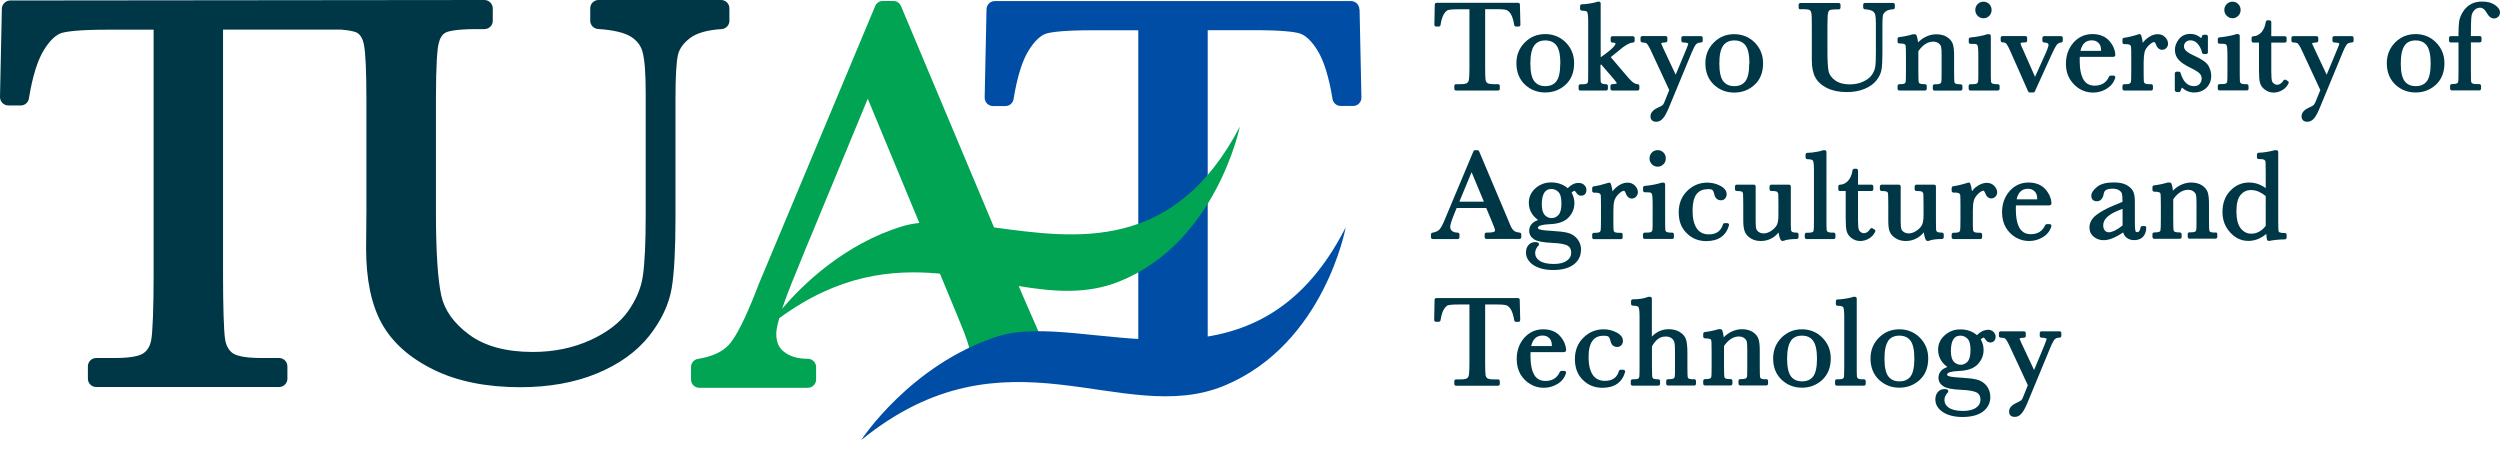 <?xml version="1.0" encoding="UTF-8"?><svg xmlns="http://www.w3.org/2000/svg" version="1.1" width="256px" height="46px" viewBox="0 0 256 46" preserveAspectRatio="none"><defs><style>.st0{fill:#003746;}.st1{fill:#00a452;}.st2{fill:#004da5;}</style></defs><g class="st0"><path d="M147.04,2.72h.29c.09,0,.16-.06.18-.15.08-.52.2-.91.36-1.15.15-.23.29-.36.43-.4.12-.03.41-.07,1.07-.07h1.1v5.9c0,.91-.04,1.23-.06,1.34-.03.15-.09.25-.2.32-.06.04-.23.11-.66.11h-.45c-.1,0-.18.08-.18.18v.29c0,.1.08.18.18.18h4.3c.1,0,.18-.08.18-.18v-.29c0-.1-.08-.18-.18-.18h-.42c-.45,0-.62-.07-.68-.12-.1-.07-.16-.19-.18-.35-.03-.19-.04-.59-.04-1.3V.94h1.21c.56,0,.82.04.95.08.15.04.3.17.45.39.15.23.28.62.37,1.16.02.09.09.15.18.15h.27s.09-.02.13-.05c.03-.03.05-.08.05-.13l-.05-2.07c0-.1-.08-.18-.18-.18h-8.36c-.1,0-.18.08-.18.18l-.04,2.07s.02.09.05.13c.03.03.08.05.13.05h0Z"/><path d="M156.15,8.66c.57.54,1.28.81,2.08.81s1.52-.27,2.09-.8c.58-.53.87-1.27.87-2.2,0-.84-.29-1.55-.85-2.12-.57-.57-1.28-.86-2.11-.86s-1.53.29-2.09.86c-.57.57-.86,1.28-.86,2.12,0,.9.29,1.64.87,2.19ZM159.77,6.5c0,.88-.14,1.5-.4,1.83-.26.33-.63.49-1.13.49s-.85-.16-1.12-.49c-.27-.34-.41-.95-.41-1.83s.14-1.49.4-1.85c.26-.34.63-.51,1.13-.51s.88.17,1.14.51c.27.36.4.98.4,1.85Z"/><path d="M161.83,9.27h2.64c.1,0,.18-.08.18-.18v-.29c0-.1-.08-.18-.18-.18-.27,0-.39-.05-.45-.08-.06-.05-.1-.11-.11-.2-.01-.13-.02-.47-.02-1.03v-.66l.07-.05,1.23,1.42c.34.4.38.5.38.5,0,0-.06.09-.48.1-.1,0-.18.08-.18.18v.29c0,.1.08.18.18.18h2.6c.1,0,.18-.08.18-.18v-.29c0-.1-.07-.17-.17-.18-.14,0-.28-.05-.41-.14-.1-.06-.29-.22-.62-.6l-1.73-2.03c.4-.31.66-.52.83-.67.62-.54,1.1-.81,1.44-.82.1,0,.18-.08.18-.18v-.29c0-.1-.08-.18-.18-.18h-2.1c-.1,0-.18.08-.18.18v.29c0,.1.08.18.18.18.12,0,.32.02.32.11,0,.07-.09.38-1.26,1.21l-.26.18V.35c0-.1-.08-.18-.18-.18h-.13s-.05,0-.08.02c-.11.05-.33.11-.67.16-.33.06-.62.09-.87.09-.1,0-.18.08-.18.18v.29c0,.1.08.18.18.18.41,0,.52.09.54.13.04.06.11.26.11.87v5.22c0,.57,0,.92-.02,1.04,0,.08-.04.14-.11.2,0,0-.08.08-.47.08h-.2c-.1,0-.18.08-.18.18v.29c0,.1.08.18.18.18h0Z"/><path d="M168.15,4.35c.29,0,.42.06.47.1.04.04.17.18.39.64l1.92,4.13-.47,1.17c-.09.24-.17.33-.21.37-.07.06-.22.15-.47.26-.51.23-.77.53-.77.89s.22.56.59.56c.26,0,.49-.12.69-.35.18-.2.38-.57.62-1.14l2.32-5.6c.19-.45.34-.74.46-.86.09-.1.27-.16.5-.17.1,0,.17-.08.17-.18v-.29c0-.1-.08-.18-.18-.18h-1.83c-.1,0-.18.08-.18.18v.29c0,.1.08.18.18.18.36,0,.53.08.53.13,0,.04-.05.18-.24.65l-1.05,2.52-1.26-2.68c-.2-.43-.22-.54-.23-.54,0,0,.08-.08.46-.09.1,0,.18-.08.18-.18v-.29c0-.1-.08-.18-.18-.18h-2.39c-.1,0-.18.08-.18.18v.29c0,.1.08.18.18.18h0Z"/><path d="M177.58,9.48c.81,0,1.52-.27,2.09-.8.58-.53.87-1.27.87-2.2,0-.84-.29-1.55-.85-2.12-.57-.57-1.28-.86-2.11-.86s-1.53.29-2.09.86c-.57.57-.86,1.28-.86,2.12,0,.9.29,1.64.87,2.19.57.54,1.28.81,2.08.81ZM179.12,6.5c0,.88-.14,1.5-.4,1.83-.26.33-.63.49-1.13.49s-.85-.16-1.12-.49c-.27-.34-.41-.95-.41-1.83s.14-1.49.41-1.85c.26-.34.63-.51,1.13-.51s.88.17,1.14.51c.27.36.4.98.4,1.85Z"/><path d="M184.36.94h.19c.55,0,.71.06.76.09.09.05.14.15.17.3.04.18.05.61.05,1.29v3.56c0,.72.12,1.31.36,1.75.24.44.64.81,1.21,1.09.55.27,1.23.41,2.03.41.67,0,1.26-.11,1.78-.32.52-.21.94-.51,1.23-.87.29-.36.47-.74.53-1.13.06-.37.09-.93.09-1.66v-2.86c0-.53.02-.86.05-1.02.04-.14.13-.27.29-.4.15-.12.41-.2.76-.22.09,0,.17-.08.17-.18v-.29c0-.1-.08-.18-.18-.18h-2.88c-.1,0-.18.08-.18.18v.29c0,.09.07.17.17.18.36.02.63.09.78.18.14.09.24.21.28.36.03.13.07.4.07.97v2.94c0,.66-.02,1.15-.07,1.45-.04.28-.16.56-.35.83-.19.27-.49.5-.89.68-.4.19-.86.28-1.36.28-.63,0-1.13-.14-1.5-.41-.37-.27-.59-.57-.67-.92-.08-.39-.12-1.07-.12-1.97v-2.71c0-.87.03-1.2.07-1.32.03-.14.08-.23.17-.27.05-.03.21-.08.75-.08h.17c.1,0,.18-.08.18-.18v-.29c0-.1-.08-.18-.18-.18h-3.93c-.1,0-.18.08-.18.18v.29c0,.1.08.18.18.18h0Z"/><path d="M194.49,9.27h2.63c.1,0,.18-.08.18-.18v-.29c0-.1-.08-.18-.18-.18-.36,0-.5-.05-.54-.07-.06-.04-.1-.09-.11-.17s-.03-.33-.03-1.07v-2.07c.22-.32.46-.57.72-.73.46-.3,1.04-.32,1.35-.08.14.11.23.23.26.36.04.16.05.43.05.84v1.68c0,.75-.01.97-.02,1.03,0,.07-.04.14-.1.2,0,0-.1.09-.48.09h-.12c-.1,0-.18.08-.18.18v.29c0,.1.08.18.18.18h2.67c.1,0,.18-.08.18-.18v-.29c0-.1-.08-.18-.18-.18-.35,0-.48-.05-.53-.07-.07-.04-.1-.09-.11-.17-.01-.08-.03-.34-.03-1.07v-1.63c0-.51-.04-.89-.12-1.15-.09-.29-.28-.53-.59-.74-.29-.19-.67-.29-1.12-.29-.39,0-.77.1-1.14.29-.25.13-.49.31-.72.54-.03-.29-.08-.52-.15-.71-.03-.07-.09-.12-.17-.12h-.17s-.03,0-.05,0c-.47.14-.94.24-1.4.29-.09,0-.16.09-.16.18v.29c0,.1.08.18.18.18.36,0,.5.05.54.07.07.04.1.09.11.17.01.08.03.33.03,1.07v1.55c0,.63-.01,1-.04,1.1-.01.06-.05.11-.11.14-.05.03-.19.07-.53.07-.1,0-.18.08-.18.18v.29c0,.1.08.18.18.18Z"/><path d="M203.11,1.87c.23,0,.43-.08.59-.25.16-.16.24-.37.24-.6s-.08-.43-.24-.6c-.32-.33-.86-.33-1.19,0-.16.17-.24.37-.24.6s.08.43.24.6c.16.16.37.25.59.25Z"/><path d="M204.76,9.09v-.29c0-.1-.08-.18-.18-.18h-.13c-.31,0-.43-.06-.46-.08-.04-.03-.09-.08-.11-.2-.02-.17-.02-.67-.02-1.03v-3.63c0-.1-.08-.18-.18-.18h-.14s-.04,0-.06.01c-.41.14-.99.26-1.72.33-.09,0-.16.09-.16.18v.29c0,.1.08.18.18.18h.17c.29,0,.39.02.43.04.02,0,.07.03.13.15.03.07.07.31.07,1.05v1.57c0,.57,0,.92-.02,1.03-.01.08-.05.15-.11.21,0,0-.09.08-.46.08h-.22c-.1,0-.18.08-.18.18v.29c0,.1.08.18.18.18h2.81c.1,0,.18-.08.18-.18h0Z"/><path d="M211.08,3.7h-1.76c-.1,0-.18.08-.18.18v.29c0,.1.08.18.17.18.46.02.46.19.46.27,0,.05-.03.23-.28.8l-1.1,2.45-1.24-2.8c-.23-.48-.24-.59-.24-.6,0-.06.02-.07.03-.08.05-.02.17-.05.46-.05.1,0,.18-.08.18-.18v-.29c0-.1-.08-.18-.18-.18h-2.35c-.1,0-.18.08-.18.18v.29c0,.1.08.18.17.18.19,0,.33.05.39.12.05.06.18.23.4.72l1.85,4.18c.03.07.09.11.16.11h.37c.07,0,.13-.04.16-.11l1.69-3.72c.32-.7.49-.98.58-1.08.12-.13.25-.2.42-.21.1,0,.17-.08.17-.18v-.29c0-.1-.08-.18-.18-.18h0Z"/><path d="M215.72,9.08c.44-.26.74-.64.88-1.11.02-.05,0-.11-.03-.16-.03-.05-.09-.07-.14-.07h-.3c-.07,0-.13.04-.16.1-.29.63-.77.93-1.48.93-.51,0-.88-.2-1.13-.6-.26-.43-.4-1.09-.4-1.97,0-.09,0-.22.01-.38h3.46s.1-.02.13-.06c.03-.04.05-.08.05-.13-.02-.52-.23-1.01-.63-1.46-.41-.45-.99-.68-1.72-.68-.77,0-1.43.3-1.94.88-.51.58-.77,1.31-.77,2.17,0,.61.14,1.14.41,1.57.27.43.61.77,1.02,1.01.41.24.86.36,1.34.36.51,0,.98-.13,1.41-.39h0ZM215.16,5.21h-2.12c.16-.72.55-1.08,1.16-1.08.27,0,.5.08.68.26.18.17.27.41.27.74,0,.03,0,.05,0,.08Z"/><path d="M220.46,8.8c0-.1-.08-.18-.18-.18h-.18c-.31,0-.43-.06-.46-.08-.04-.03-.09-.08-.11-.2-.01-.13-.02-.47-.02-1.04v-.93c0-.43.04-.79.1-1.05.06-.24.21-.46.44-.69.27-.26.44-.32.53-.32.03,0,.1,0,.17.2.17.49.45.59.65.59.17,0,.32-.06.44-.19.12-.13.17-.28.17-.44,0-.23-.1-.45-.29-.65-.2-.22-.46-.32-.79-.32s-.7.14-1.06.42c-.18.14-.33.3-.45.46-.04-.3-.09-.56-.17-.77-.03-.09-.14-.14-.22-.11-.63.2-1.14.32-1.53.37-.09.01-.16.09-.16.18v.29c0,.1.08.18.18.18h.13c.3,0,.42.05.46.08.07.05.1.11.11.21.02.16.02.63.02,1.03v1.47c0,.8-.02,1.02-.03,1.06-.02.08-.05.13-.12.18-.04.03-.16.07-.44.07h-.13c-.1,0-.18.08-.18.18v.29c0,.1.08.18.18.18h2.76c.1,0,.18-.08.18-.18v-.29Z"/><path d="M222.88,9.43h.24c.08,0,.15-.05.17-.13.04-.13.09-.24.14-.33.37.33.79.5,1.25.5.49,0,.92-.16,1.25-.47.33-.32.5-.74.5-1.24,0-.32-.09-.65-.26-.98-.18-.35-.64-.69-1.41-1.04-.46-.21-.77-.39-.92-.55-.14-.13-.2-.28-.2-.46,0-.16.06-.29.18-.42.13-.12.29-.18.49-.18.28,0,.52.12.73.35.22.26.38.57.45.91.02.08.09.14.18.14h.24c.1,0,.18-.08.18-.18v-1.61c0-.1-.08-.18-.18-.18h-.24c-.07,0-.14.04-.17.11-.04.1-.08.18-.1.24-.31-.29-.68-.44-1.1-.44-.5,0-.89.18-1.18.54-.27.34-.41.71-.41,1.09,0,.4.13.75.39,1.03.24.27.63.53,1.18.8.48.23.8.43.96.59.14.14.21.32.21.54,0,.19-.06.36-.2.53-.13.15-.32.23-.58.23-.66,0-1.11-.44-1.38-1.35-.02-.08-.09-.13-.17-.13h-.24c-.1,0-.18.08-.18.18v1.71c0,.1.08.18.18.18h0Z"/><path d="M230.25,9.09v-.29c0-.1-.08-.18-.18-.18h-.13c-.31,0-.43-.06-.46-.08-.07-.05-.1-.11-.11-.2-.01-.14-.02-.48-.02-1.04v-3.63c0-.1-.08-.18-.18-.18h-.14s-.04,0-.06.01c-.4.14-.97.25-1.71.33-.09,0-.16.09-.16.18v.29c0,.1.08.18.18.18h.17c.29,0,.4.02.44.04.06.02.1.1.13.15.02.05.07.26.07,1.05v1.57c0,.41,0,.9-.02,1.04,0,.07-.04.14-.1.2-.01.01-.11.08-.47.08h-.22c-.1,0-.18.08-.18.18v.29c0,.1.08.18.18.18h2.8c.1,0,.18-.08.18-.18Z"/><path d="M228.6,1.87c.23,0,.43-.09.6-.25.16-.17.24-.37.24-.6s-.08-.43-.24-.6c-.32-.33-.87-.33-1.18,0-.17.16-.25.37-.25.6s.09.44.25.6c.16.16.37.25.59.25Z"/><path d="M234.07,8.18c-.08-.05-.19-.02-.24.06-.29.44-.66.56-.98.32-.11-.08-.18-.18-.21-.3-.02-.09-.06-.33-.06-.93v-2.97h1.39c.1,0,.18-.08.18-.18v-.29c0-.1-.08-.18-.18-.18h-1.39v-1.45c0-.1-.08-.18-.18-.18h-.2c-.09,0-.16.07-.18.15-.07.47-.23.84-.47,1.1-.25.25-.52.38-.81.38-.1,0-.18.08-.18.18v.29c0,.1.08.18.18.18h.58v2.77c0,.63.03,1.06.09,1.31.07.28.23.53.5.73.26.2.57.31.91.31.3,0,.59-.08.87-.24.29-.16.51-.4.66-.71.04-.08,0-.18-.07-.23l-.2-.12h0Z"/><path d="M240.85,3.7h-1.83c-.1,0-.18.08-.18.18v.29c0,.1.08.18.18.18.36,0,.53.08.53.13,0,.02-.03.13-.25.65l-1.05,2.52-1.26-2.68c-.21-.42-.23-.53-.24-.53,0,0,.08-.08.46-.09.1,0,.18-.08.18-.18v-.29c0-.1-.08-.18-.18-.18h-2.39c-.1,0-.18.08-.18.18v.29s.02.09.05.13c.03.03.08.05.13.05.31,0,.43.07.47.1.05.05.18.19.39.64l1.92,4.13-.47,1.16c-.1.25-.18.34-.22.38-.04.04-.16.12-.47.26-.51.23-.76.53-.76.89s.22.56.59.56c.26,0,.49-.12.69-.35.19-.21.39-.6.61-1.14l2.32-5.6c.22-.55.37-.77.45-.86.1-.11.27-.16.5-.17.1,0,.17-.08.17-.18v-.29c0-.1-.08-.18-.18-.18h0Z"/><path d="M247.36,3.49c-.83,0-1.53.29-2.1.86-.56.57-.85,1.28-.85,2.12,0,.91.29,1.64.87,2.19.57.54,1.28.81,2.08.81s1.51-.27,2.08-.8c.58-.54.87-1.28.87-2.2,0-.84-.29-1.55-.86-2.12-.56-.57-1.27-.86-2.1-.86ZM246.23,4.65c.26-.34.62-.51,1.13-.51s.87.17,1.13.51c.27.35.41.98.41,1.85s-.14,1.49-.4,1.83c-.26.33-.64.49-1.13.49s-.86-.16-1.12-.49c-.27-.34-.41-.95-.41-1.83s.14-1.5.41-1.85h0Z"/><path d="M255.47.5c-.33-.23-.77-.34-1.31-.34-.44,0-.83.09-1.15.27-.32.18-.59.44-.8.77-.21.33-.34.65-.39.97-.04.31-.07.73-.07,1.24v.29h-.79c-.1,0-.18.08-.18.18v.29c0,.1.08.18.18.18h.79v2.95c0,.63-.01.99-.04,1.09-.02.07-.05.12-.12.15-.04.02-.17.07-.52.07-.1,0-.18.08-.18.18v.29c0,.1.08.18.18.18h2.81c.1,0,.18-.08.18-.18v-.29c0-.1-.08-.18-.18-.18h-.27c-.32,0-.43-.06-.46-.08-.04-.03-.09-.08-.11-.2-.01-.14-.02-.49-.02-1.04v-2.95h.91c.1,0,.18-.08.18-.18v-.29c0-.1-.08-.18-.18-.18h-.91v-.21c0-.88.02-1.53.06-1.83.04-.25.14-.45.31-.62.16-.16.35-.24.57-.24.26,0,.47.16.65.48.22.41.48.62.78.62.16,0,.31-.06.42-.17.12-.11.19-.26.19-.44,0-.28-.18-.54-.53-.78Z"/><path d="M149.45,24.29v-.29c0-.1-.08-.18-.18-.18-.23,0-.42-.05-.57-.16-.13-.1-.2-.24-.2-.44,0-.14.08-.52.48-1.48l.18-.44h3.03l.62,1.48c.24.59.28.73.28.76,0,.14-.05.18-.11.2-.08.04-.29.08-.77.08-.1,0-.18.08-.18.18v.29c0,.1.08.18.18.18h3.39c.1,0,.18-.08.18-.18v-.29c0-.09-.07-.17-.16-.18-.27-.03-.46-.09-.58-.18-.12-.1-.22-.23-.31-.41l-3.27-7.74c-.03-.07-.09-.11-.17-.11h-.24c-.07,0-.14.04-.17.11l-2.51,5.98c-.18.43-.28.68-.31.74-.31.8-.52,1.13-.64,1.27-.16.18-.41.29-.74.35-.09.01-.15.09-.15.18v.29c0,.1.08.18.18.18h2.56c.1,0,.18-.08.18-.18h0ZM149.44,20.65l1.25-3.02,1.26,3.02s-2.51,0-2.51,0Z"/><path d="M161.91,25.62c0-.43-.13-.82-.38-1.14-.25-.32-.59-.54-1-.64-.39-.1-.93-.16-1.65-.2-.77-.04-1.09-.1-1.22-.15-.18-.06-.18-.13-.18-.16,0-.21.44-.34,1.17-.37.92-.03,1.57-.26,1.97-.69.4-.42.6-.92.6-1.47,0-.38-.1-.74-.29-1.08.12-.11.23-.18.31-.18,0,0,.06.03.14.15.14.23.31.35.51.35.36,0,.56-.22.56-.6,0-.18-.07-.34-.22-.49-.14-.15-.35-.22-.6-.22-.38,0-.74.18-1.1.54-.45-.39-1.02-.59-1.7-.59-.61,0-1.15.2-1.6.6-.45.4-.68.9-.68,1.49,0,.41.11.79.33,1.12.15.23.36.45.62.64-.74.25-.91.73-.91,1.12,0,.34.17.64.49.85.31.21.92.33,1.87.37.76.03,1.29.13,1.57.28.25.14.37.38.37.74,0,.33-.14.59-.44.8-.31.23-.77.34-1.34.34-.65,0-1.14-.11-1.46-.33-.3-.21-.45-.47-.45-.78,0-.28.11-.54.35-.79.04-.04.06-.11.04-.17s-.06-.11-.12-.13c-.08-.03-.16-.04-.25-.04-.31,0-.55.11-.71.31-.16.19-.25.44-.25.75,0,.53.27.97.79,1.31.5.32,1.17.49,1.99.49.9,0,1.6-.19,2.09-.55.5-.38.76-.88.76-1.5h0ZM159.57,19.65c.21.2.32.59.32,1.17s-.1.97-.3,1.19c-.19.21-.43.32-.69.32-.3,0-.53-.11-.73-.32-.19-.22-.29-.59-.29-1.08,0-.55.09-.96.27-1.22.16-.24.39-.36.72-.36.26,0,.5.1.71.31h0Z"/><path d="M167.55,20.11c.11-.12.17-.27.17-.44,0-.22-.1-.44-.29-.65-.41-.44-1.17-.44-1.85.1-.18.14-.33.29-.46.47-.04-.29-.09-.55-.17-.77-.03-.09-.14-.14-.22-.11-.64.2-1.14.32-1.53.37-.09.01-.16.09-.16.18v.29c0,.1.08.18.18.18h.13c.29,0,.41.05.46.08.06.05.1.11.11.2.01.14.02.49.02,1.04v1.47c0,.73-.02.98-.03,1.06-.01.08-.05.13-.11.18-.06.04-.18.08-.45.08h-.13c-.1,0-.18.08-.18.18v.29c0,.1.08.18.18.18h2.76c.1,0,.18-.08.18-.18v-.29c0-.1-.08-.18-.18-.18h-.18c-.3,0-.42-.05-.46-.08-.07-.05-.1-.11-.11-.2-.02-.17-.02-.67-.02-1.03v-.93c0-.45.03-.81.1-1.05.07-.24.21-.46.44-.69.29-.28.46-.32.53-.32.03,0,.1,0,.17.2.14.39.36.59.65.59.17,0,.32-.07.44-.19h0Z"/><path d="M170.34,16.82c.16-.16.24-.37.24-.6s-.08-.43-.24-.6c-.32-.33-.87-.33-1.19,0-.16.17-.24.37-.24.6s.08.43.24.6c.16.16.37.25.59.25s.43-.08.59-.25Z"/><path d="M169.21,23.53c-.01.08-.05.15-.11.21,0,0-.09.08-.46.08h-.22c-.1,0-.18.08-.18.18v.29c0,.1.08.18.18.18h2.81c.1,0,.18-.08.18-.18v-.29c0-.1-.08-.18-.18-.18h-.13c-.31,0-.43-.06-.46-.08-.04-.03-.09-.08-.11-.2-.02-.16-.02-.63-.02-1.03v-3.63c0-.1-.08-.18-.18-.18h-.14s-.04,0-.06.01c-.41.14-.99.26-1.72.33-.09,0-.16.09-.16.18v.29c0,.1.08.18.18.18h.17c.29,0,.39.02.43.04.02,0,.07.03.13.15.03.07.07.31.07,1.05v1.57c0,.57,0,.92-.02,1.03Z"/><path d="M174.84,19.36c.37,0,.49.07.52.1.05.05.12.16.18.42.11.55.48.63.69.63.18,0,.34-.07.44-.21.09-.12.14-.26.14-.4,0-.36-.22-.65-.66-.88-.41-.21-.84-.32-1.32-.32-.79,0-1.48.28-2.06.85-.58.56-.87,1.3-.87,2.2s.27,1.59.82,2.13c.54.54,1.21.81,2,.81,1.23,0,2.02-.54,2.33-1.61.02-.05,0-.11-.03-.16-.03-.04-.09-.07-.14-.07h-.28c-.08,0-.15.05-.17.13-.21.68-.68,1.02-1.43,1.02-.56,0-.97-.2-1.25-.61-.29-.42-.43-1.04-.43-1.82s.13-1.31.39-1.67c.26-.35.63-.52,1.14-.52h0Z"/><path d="M182.13,23.79c.04.35.11.61.22.79.03.05.09.09.15.09h.08s.05,0,.07-.01c.27-.12.72-.18,1.34-.19.1,0,.18-.08.18-.18v-.29c0-.1-.08-.18-.18-.18-.31,0-.44-.05-.48-.08-.06-.04-.1-.1-.11-.19-.02-.16-.02-.64-.02-1.05v-3.41c0-.1-.08-.18-.18-.18h-1.82c-.1,0-.18.08-.18.18v.29c0,.1.08.18.18.18h.13c.36,0,.45.07.47.09.06.06.1.12.11.2,0,.08.02.32.02,1.02v1.18c0,.42-.05.74-.14.95-.1.21-.28.41-.55.61-.27.19-.54.29-.83.29-.19,0-.36-.05-.5-.15-.14-.1-.22-.2-.25-.32-.03-.11-.06-.32-.06-.73v-3.61c0-.1-.08-.18-.18-.18h-1.76c-.1,0-.18.08-.18.18v.29c0,.1.08.18.18.18.35,0,.48.04.53.07.04.02.09.06.11.16,0,.06.03.3.03,1.08v1.77c0,.48.06.85.17,1.11.12.27.32.49.62.67.29.18.64.26,1.02.26.43,0,.83-.11,1.19-.33.23-.14.44-.33.64-.56h0Z"/><path d="M187.95,24c0-.1-.08-.18-.18-.18h-.15c-.31,0-.43-.06-.46-.08-.07-.05-.1-.11-.11-.2-.02-.17-.02-.67-.02-1.03v-6.95c0-.1-.08-.18-.18-.18h-.14s-.05,0-.08.02c-.11.05-.33.11-.68.16-.33.06-.63.09-.88.09-.1,0-.18.08-.18.18v.29c0,.1.08.18.18.18.43,0,.54.1.57.14.03.04.11.23.11.93v5.15c0,.73-.02.98-.03,1.07-.01.07-.04.13-.11.17-.03.02-.15.07-.44.07h-.18c-.1,0-.18.08-.18.18v.29c0,.1.08.18.18.18h2.78c.1,0,.18-.08.18-.18v-.29h0Z"/><path d="M192.02,23.73c.04-.08.01-.18-.07-.23l-.2-.12c-.08-.05-.19-.02-.24.06-.2.3-.4.44-.65.44-.12,0-.23-.04-.33-.12-.11-.08-.17-.18-.21-.3-.02-.09-.06-.33-.06-.93v-2.97h1.39c.1,0,.18-.08.18-.18v-.29c0-.1-.08-.18-.18-.18h-1.39v-1.45c0-.1-.08-.18-.18-.18h-.2c-.09,0-.16.07-.18.15-.07.47-.23.84-.47,1.1-.25.25-.51.38-.81.38-.1,0-.18.08-.18.18v.29c0,.1.08.18.18.18h.58v2.77c0,.63.03,1.06.09,1.31.07.28.23.53.49.73.26.2.57.31.91.31.29,0,.59-.08.87-.24.29-.16.51-.4.66-.71h0Z"/><path d="M199.04,24.29v-.29c0-.1-.08-.18-.18-.18-.33,0-.45-.05-.49-.08-.04-.03-.09-.07-.11-.19-.01-.13-.02-.47-.02-1.05v-3.41c0-.1-.08-.18-.18-.18h-1.82c-.1,0-.18.08-.18.18v.29c0,.1.08.18.18.18h.13c.35,0,.45.07.47.09.06.06.1.13.11.21,0,.08.02.32.02,1.02v1.18c0,.42-.05.74-.15.95-.09.21-.27.41-.55.6-.44.32-.98.39-1.33.14-.14-.1-.23-.21-.25-.32-.03-.11-.06-.32-.06-.73v-3.61c0-.1-.08-.18-.18-.18h-1.77c-.1,0-.18.08-.18.18v.29c0,.1.08.18.18.18.37,0,.5.05.54.07.06.04.1.09.11.17.01.09.03.34.03,1.07v1.77c0,.5.05.86.16,1.11.11.26.32.49.63.67.3.18.63.26,1.01.26.43,0,.83-.11,1.2-.33.23-.14.44-.32.64-.56.04.34.11.61.21.79.03.06.09.09.16.09h.08s.05,0,.07-.01c.27-.12.72-.18,1.34-.19.1,0,.18-.08.18-.18h0Z"/><path d="M202.38,19.11c-.18.14-.33.29-.45.47-.04-.3-.09-.55-.17-.77-.03-.09-.13-.14-.22-.11-.63.2-1.15.32-1.53.37-.09.01-.16.09-.16.18v.29c0,.1.08.18.18.18h.13c.29,0,.41.05.46.08.06.05.1.11.11.2.01.13.02.47.02,1.04v1.47c0,.73-.02.98-.03,1.06-.01.08-.05.14-.11.18-.06.04-.18.08-.45.08h-.13c-.1,0-.18.08-.18.18v.29c0,.1.08.18.18.18h2.76c.1,0,.18-.08.18-.18v-.29c0-.1-.08-.18-.18-.18h-.18c-.31,0-.43-.06-.46-.08-.06-.05-.1-.11-.11-.2-.02-.16-.02-.63-.02-1.03v-.93c0-.45.03-.81.1-1.05.07-.24.21-.46.44-.69.29-.28.46-.32.53-.32.03,0,.1,0,.17.2.14.39.36.59.65.59.17,0,.32-.07.43-.19.11-.12.17-.27.17-.44,0-.22-.1-.44-.29-.65-.41-.44-1.17-.44-1.85.1h0Z"/><path d="M209.89,21.02s.1-.02.13-.06c.03-.04.05-.08.05-.13-.02-.52-.23-1.01-.63-1.46-.41-.45-.99-.68-1.72-.68-.77,0-1.43.3-1.94.88-.51.58-.77,1.31-.77,2.17,0,.61.14,1.14.4,1.58.27.43.61.77,1.02,1,.41.24.87.36,1.34.36.51,0,.98-.13,1.41-.39.44-.26.74-.64.88-1.11.02-.05,0-.11-.03-.16-.03-.05-.09-.07-.14-.07h-.3c-.07,0-.13.04-.16.1-.29.63-.77.93-1.48.93-.51,0-.87-.2-1.13-.6-.26-.43-.4-1.09-.4-1.97,0-.09,0-.22.01-.38h3.46,0ZM207.66,19.33c.27,0,.5.08.68.26.18.17.27.41.27.74,0,.03,0,.05,0,.08h-2.11c.16-.72.55-1.08,1.16-1.08Z"/><path d="M219.6,23.15h-.23c-.09,0-.16.06-.18.15-.08.47-.27.47-.35.47-.12,0-.15-.05-.16-.09-.02-.06-.07-.27-.07-.89v-2.1c0-.47-.05-.82-.16-1.07-.12-.25-.34-.47-.66-.66-.33-.19-.78-.28-1.34-.28-.76,0-1.34.15-1.72.46-.39.32-.58.62-.58.92,0,.34.21.55.57.55.22,0,.6-.1.71-.8.04-.21.17-.49.89-.49.28,0,.5.05.67.16.16.11.25.22.29.33.04.15.06.39.06.73v.13l-.87.36c-.76.31-1.36.64-1.8.98-.47.36-.71.79-.71,1.29,0,.39.15.71.45.95.5.4,1.18.48,2.03.1.3-.13.62-.31.97-.55.07.22.18.39.32.51.2.18.47.28.81.28.76,0,1.2-.45,1.24-1.26,0-.05-.02-.1-.05-.13-.03-.04-.08-.06-.13-.06h0ZM215.37,23.07c0-.59.51-1.1,1.53-1.51l.45-.18v1.71c-.29.23-.55.4-.79.52-.47.23-.81.24-1.02,0-.11-.13-.17-.31-.17-.53Z"/><path d="M226.87,23.82c-.35,0-.48-.05-.53-.07-.07-.04-.1-.09-.11-.18-.01-.08-.03-.33-.03-1.07v-1.63c0-.51-.04-.89-.12-1.15-.09-.29-.28-.53-.59-.74-.3-.19-.67-.29-1.12-.29-.39,0-.77.1-1.14.29-.25.13-.49.31-.72.54-.03-.29-.08-.52-.15-.71-.03-.07-.09-.12-.17-.12h-.17s-.03,0-.05,0c-.47.14-.94.24-1.4.29-.09.01-.16.09-.16.18v.29c0,.1.08.18.18.18.36,0,.5.05.54.07.07.04.1.09.11.17.01.07.03.29.03,1.07v1.55c0,.63-.01.99-.04,1.1,0,.04-.03.1-.11.14-.05.03-.19.07-.53.07-.1,0-.18.08-.18.18v.29c0,.1.08.18.18.18h2.63c.1,0,.18-.08.18-.18v-.29c0-.1-.08-.18-.18-.18-.36,0-.5-.05-.54-.07-.06-.04-.1-.09-.11-.18-.01-.08-.03-.33-.03-1.07v-2.07c.22-.32.46-.57.72-.73.46-.3,1.04-.32,1.35-.08.14.11.23.23.26.36.04.16.05.43.05.84v1.68c0,.57,0,.92-.02,1.03,0,.07-.04.14-.1.2,0,0-.1.08-.48.08h-.12c-.1,0-.18.08-.18.18v.29c0,.1.08.18.18.18h2.67c.1,0,.18-.08.18-.18v-.29c0-.1-.08-.18-.18-.18h0Z"/><path d="M233.97,23.86c-.37,0-.5-.05-.54-.07-.07-.04-.1-.08-.11-.16-.02-.13-.03-.62-.03-1.07v-7c0-.1-.08-.18-.18-.18h-.13s-.03,0-.05,0c-.6.16-1.15.25-1.64.26-.1,0-.18.08-.18.18v.29c0,.1.08.18.18.18h.13c.31,0,.43.06.46.09.04.03.09.08.11.19,0,.1.02.36.02,1.04v1.65c-.2-.15-.42-.27-.64-.36-.34-.14-.69-.21-1.07-.21-.74,0-1.38.28-1.92.84-.53.56-.8,1.29-.8,2.18,0,.81.26,1.52.79,2.09.52.58,1.15.87,1.87.87.39,0,.76-.09,1.11-.25.25-.12.49-.27.72-.47.01.24.04.43.07.58.02.08.09.14.18.14.01,0,.02,0,.04,0,.47-.09,1.01-.15,1.61-.16.1,0,.18-.08.18-.18v-.29c0-.1-.08-.18-.18-.18h0ZM229.46,23.4c-.3-.37-.45-.96-.45-1.76s.15-1.35.43-1.69c.29-.33.63-.49,1.06-.49.26,0,.51.05.78.16.24.11.49.26.73.46v3.05c-.21.27-.43.46-.67.59-.25.14-.51.21-.81.21-.43,0-.78-.18-1.08-.54Z"/><path d="M155.62,32.9s.05-.08.05-.13l-.05-2.07c0-.1-.08-.18-.18-.18h-8.36c-.1,0-.18.08-.18.18l-.04,2.07s.02.09.05.13c.03.03.08.05.13.05h.29c.09,0,.16-.06.18-.15.08-.52.2-.91.36-1.15.15-.23.29-.36.43-.4.12-.03.4-.07,1.07-.07h1.1v5.9c0,.91-.04,1.23-.06,1.34-.03.15-.09.25-.2.32-.06.04-.23.11-.66.11h-.45c-.1,0-.18.08-.18.18v.29c0,.1.08.18.18.18h4.3c.1,0,.18-.08.18-.18v-.29c0-.1-.08-.18-.18-.18h-.42c-.45,0-.62-.07-.68-.12-.1-.07-.16-.19-.18-.35-.03-.19-.04-.59-.04-1.3v-5.9h1.21c.56,0,.82.04.95.08.15.04.3.17.45.39.15.23.28.62.37,1.16.02.09.09.15.18.15h.27s.09-.02.13-.05h0Z"/><path d="M160.19,36.05s.1-.02.13-.06c.03-.04.05-.08.05-.13-.02-.52-.23-1.01-.63-1.46-.41-.45-.99-.68-1.72-.68-.77,0-1.43.3-1.94.88-.51.58-.77,1.31-.77,2.17,0,.61.14,1.14.4,1.58.27.43.61.77,1.02,1,.41.24.87.36,1.34.36.51,0,.98-.13,1.41-.39.44-.26.74-.64.88-1.11.02-.05,0-.11-.03-.16-.03-.05-.09-.07-.14-.07h-.3c-.07,0-.13.04-.16.1-.29.63-.77.93-1.48.93-.51,0-.88-.2-1.13-.6-.26-.43-.4-1.09-.4-1.97,0-.09,0-.22.01-.38h3.46ZM157.96,34.36c.27,0,.5.08.68.26.18.17.27.41.27.74,0,.03,0,.05,0,.08h-2.12c.17-.72.55-1.08,1.16-1.08h0Z"/><path d="M166.23,37.86h-.28c-.08,0-.15.05-.17.13-.2.68-.67,1.01-1.43,1.01-.56,0-.97-.2-1.25-.61-.29-.43-.43-1.05-.43-1.82s.13-1.31.4-1.67c.25-.35.62-.52,1.13-.52.35,0,.48.06.52.1.05.05.13.17.19.42.11.55.48.63.69.63.19,0,.34-.07.45-.21.09-.12.14-.26.14-.4,0-.36-.22-.65-.66-.88-.4-.21-.85-.32-1.32-.32-.79,0-1.48.28-2.06.85-.58.56-.88,1.3-.88,2.2s.27,1.6.81,2.13c.54.54,1.21.81,2,.81,1.24,0,2.02-.54,2.33-1.61.02-.05,0-.11-.03-.16-.03-.05-.09-.07-.14-.07Z"/><path d="M173.48,38.84c-.36,0-.5-.05-.55-.07-.06-.03-.1-.08-.11-.16-.01-.09-.03-.34-.03-1.08v-1.44c0-.59-.05-1.03-.14-1.33-.1-.3-.31-.56-.63-.75-.31-.2-.7-.3-1.16-.3-.4,0-.78.1-1.12.29-.21.12-.4.27-.59.46v-3.89c0-.1-.08-.18-.18-.18h-.13s-.05,0-.07.01c-.42.17-.94.25-1.57.25-.1,0-.18.08-.18.18v.29c0,.1.08.18.18.18.44,0,.55.1.57.13.04.05.12.24.12.9v5.19c0,.41,0,.9-.02,1.03-.01.08-.05.15-.1.21-.01.01-.11.08-.47.08h-.13c-.1,0-.18.08-.18.18v.29c0,.1.08.18.18.18h2.64c.1,0,.18-.08.18-.18v-.29c0-.1-.08-.18-.18-.18-.35,0-.47-.05-.51-.08-.07-.04-.1-.1-.11-.18,0-.07-.03-.3-.03-1.06v-2.04c.18-.34.39-.6.62-.77.23-.17.49-.25.78-.25.25,0,.45.05.6.17.16.11.25.25.29.41.05.19.07.49.07.92v1.56c0,.57,0,.92-.02,1.02-.01.08-.05.15-.11.21,0,0-.09.08-.47.08h-.12c-.1,0-.18.08-.18.18v.29c0,.1.08.18.18.18h2.69c.1,0,.18-.08.18-.18v-.29c0-.1-.08-.18-.18-.18h0Z"/><path d="M180.87,38.84c-.35,0-.48-.05-.53-.07-.07-.04-.1-.09-.11-.18-.01-.08-.03-.34-.03-1.07v-1.63c0-.51-.04-.89-.12-1.15-.09-.29-.28-.53-.59-.74-.3-.19-.67-.29-1.12-.29-.39,0-.77.1-1.14.29-.25.13-.49.31-.72.54-.03-.29-.08-.52-.15-.71-.03-.07-.09-.12-.17-.12h-.17s-.03,0-.05,0c-.47.14-.94.24-1.4.29-.09.01-.16.09-.16.18v.29c0,.1.08.18.18.18.36,0,.5.05.54.07.07.04.1.09.11.17.01.08.03.33.03,1.07v1.55c0,.63-.01,1-.04,1.1-.01.06-.05.11-.11.14-.05.03-.19.07-.53.07-.1,0-.18.08-.18.18v.29c0,.1.08.18.18.18h2.63c.1,0,.18-.08.18-.18v-.29c0-.1-.08-.18-.18-.18-.36,0-.5-.05-.54-.07-.06-.04-.1-.09-.11-.18-.01-.08-.03-.33-.03-1.07v-2.07c.22-.32.46-.57.72-.73.46-.3,1.04-.32,1.35-.08.14.11.23.23.26.36.04.16.05.43.05.84v1.68c0,.74-.01.97-.02,1.03,0,.07-.04.14-.1.2,0,0-.1.09-.48.09h-.12c-.1,0-.18.08-.18.18v.29c0,.1.08.18.18.18h2.67c.1,0,.18-.08.18-.18v-.29c0-.1-.08-.18-.18-.18Z"/><path d="M184.52,33.72c-.83,0-1.53.29-2.1.86-.56.57-.85,1.28-.85,2.12,0,.91.29,1.64.87,2.19.58.54,1.28.81,2.08.81s1.51-.27,2.08-.8c.58-.54.87-1.28.87-2.2,0-.84-.29-1.55-.86-2.12-.56-.57-1.27-.86-2.1-.86ZM183.39,34.88c.26-.34.62-.51,1.13-.51s.87.17,1.13.51c.27.35.41.97.41,1.85s-.14,1.49-.4,1.83c-.26.33-.64.49-1.13.49s-.86-.16-1.12-.49c-.27-.34-.41-.95-.41-1.83s.14-1.5.41-1.85Z"/><path d="M190.87,38.84h-.15c-.32,0-.43-.06-.46-.08-.06-.05-.1-.11-.11-.21-.02-.16-.02-.63-.02-1.03v-6.95c0-.1-.08-.18-.18-.18h-.14s-.05,0-.08.02c-.11.05-.33.11-.68.16-.33.06-.63.09-.88.09-.1,0-.18.08-.18.18v.29c0,.1.08.18.18.18.43,0,.54.1.57.14.03.04.11.23.11.93v5.15c0,.73-.02.98-.03,1.07-.01.07-.04.13-.11.17-.03.02-.14.07-.44.07h-.18c-.1,0-.18.08-.18.18v.29c0,.1.08.18.18.18h2.78c.1,0,.18-.08.18-.18v-.29c0-.1-.08-.18-.18-.18h0Z"/><path d="M194.49,33.72c-.82,0-1.53.29-2.09.86-.57.57-.86,1.28-.86,2.12,0,.9.29,1.64.87,2.19.57.54,1.28.81,2.08.81s1.52-.27,2.09-.8c.58-.53.87-1.27.87-2.2,0-.84-.29-1.55-.85-2.12-.57-.57-1.28-.86-2.11-.86ZM193.36,34.88c.26-.34.63-.51,1.13-.51s.88.17,1.14.51c.27.36.4.98.4,1.85s-.14,1.5-.4,1.83c-.26.33-.63.49-1.13.49s-.85-.16-1.12-.49c-.27-.34-.41-.95-.41-1.83s.14-1.49.4-1.85h0Z"/><path d="M203.54,33.78c-.38,0-.74.18-1.1.54-.45-.39-1.02-.59-1.7-.59-.61,0-1.15.2-1.6.6-.45.4-.68.9-.68,1.49,0,.41.11.79.33,1.12.15.23.36.45.62.64-.74.25-.91.73-.91,1.12,0,.34.17.64.49.85.31.21.92.33,1.87.37.76.03,1.29.13,1.57.28.25.14.37.38.37.74,0,.33-.14.59-.44.8-.31.23-.77.34-1.34.34-.65,0-1.14-.11-1.46-.33-.3-.21-.45-.47-.45-.78,0-.28.11-.54.35-.79.04-.04.06-.11.04-.17s-.06-.11-.11-.13c-.08-.03-.16-.04-.25-.04-.31,0-.55.11-.71.31-.16.19-.25.44-.25.75,0,.53.27.97.79,1.31.5.32,1.17.49,1.99.49.9,0,1.6-.19,2.09-.55.5-.38.76-.88.76-1.5,0-.43-.13-.82-.38-1.14-.25-.32-.59-.54-1-.64-.39-.1-.93-.16-1.65-.2-.77-.04-1.08-.1-1.22-.15-.18-.06-.18-.12-.18-.16,0-.21.44-.34,1.17-.37.92-.03,1.57-.26,1.97-.69.4-.42.6-.91.6-1.47,0-.38-.1-.74-.29-1.08.12-.12.23-.18.31-.18,0,0,.06.03.14.15.14.23.31.35.51.35.36,0,.56-.22.56-.6,0-.18-.07-.34-.22-.49-.14-.14-.35-.22-.6-.22h0ZM200.03,34.73c.16-.24.39-.36.72-.36.26,0,.5.1.71.3.21.2.32.59.32,1.17s-.1.97-.3,1.19c-.19.21-.43.32-.69.32-.3,0-.53-.11-.73-.32-.19-.22-.29-.59-.29-1.08,0-.55.09-.96.27-1.22h0Z"/><path d="M210.88,33.93h-1.83c-.1,0-.18.08-.18.18v.29c0,.1.08.18.18.18.36,0,.53.08.53.13,0,.05-.09.27-.24.66l-1.05,2.52-1.26-2.68c-.2-.43-.23-.54-.23-.54h0s.07-.08.46-.09c.1,0,.18-.08.18-.18v-.29c0-.1-.08-.18-.18-.18h-2.39c-.1,0-.18.08-.18.18v.29c0,.1.08.18.18.18.29,0,.42.06.47.1.05.05.18.2.39.64l1.92,4.13-.47,1.17c-.09.24-.17.33-.21.37-.07.06-.23.15-.47.26-.51.23-.77.53-.77.89s.22.55.59.55c.26,0,.49-.12.69-.35.18-.2.38-.57.62-1.14l2.32-5.6c.23-.56.38-.77.46-.86.09-.1.26-.16.5-.17.1,0,.17-.08.17-.18v-.29c0-.1-.08-.18-.18-.18h0Z"/></g><g><path class="st2" d="M139.2.95c-.01-.46-.39-.84-.85-.84h-36.48c-.46,0-.84.37-.85.84l-.19,9.03c0,.23.08.45.24.62.16.16.38.26.61.26h1.27c.42,0,.78-.3.84-.72.37-2.26.89-3.94,1.56-5,.61-.97,1.23-1.55,1.85-1.72.52-.14,1.74-.32,4.65-.32h4.71v33.61c0,.23.19.42.42.42h6.27c.23,0,.42-.19.42-.42V3.09h4.72c2.9,0,4.13.17,4.65.32.62.17,1.24.75,1.85,1.72.67,1.06,1.19,2.74,1.56,5,.07.42.42.72.84.72h1.27c.23,0,.45-.09.61-.26.16-.16.25-.39.24-.62l-.19-9.03h0ZM138.67.7s-.02-.03-.03-.04c.01.01.02.03.03.04Z"/><path class="st0" d="M73.84,0h-12.55c-.47,0-.85.38-.85.85v1.27c0,.45.35.82.8.85,1.57.1,2.7.37,3.37.79.61.39,1,.89,1.18,1.53.22.77.33,2.19.33,4.23v12.5c0,2.86-.1,4.98-.3,6.29-.18,1.22-.7,2.43-1.53,3.59-.82,1.15-2.11,2.14-3.84,2.93-1.75.8-3.74,1.21-5.89,1.21-2.72,0-4.91-.59-6.5-1.76-1.57-1.15-2.54-2.5-2.87-4-.36-1.65-.55-4.52-.55-8.54v-11.53c0-3.79.15-5.21.27-5.73.14-.59.37-.96.72-1.14.2-.11.92-.36,3.23-.36h.75c.47,0,.85-.38.85-.85V.85C50.45.38,50.07,0,49.6,0L1.05.05C.59.05.2.43.19.89L0,9.92c0,.23.08.45.24.62.16.16.38.26.61.26h1.27c.42,0,.78-.3.84-.72.37-2.26.89-3.94,1.56-5,.61-.97,1.23-1.55,1.85-1.72.52-.14,1.74-.32,4.65-.32h4.71v25.22c0,3.27-.1,5.85-.25,6.58-.13.64-.39,1.07-.82,1.35-.27.18-.99.47-2.87.47h-1.94c-.47,0-.85.38-.85.85v1.27c0,.47.38.85.85.85h18.73c.47,0,.85-.38.85-.85v-1.27c0-.47-.38-.85-.85-.85h-1.83c-1.95,0-2.67-.31-2.93-.5-.42-.31-.68-.79-.78-1.49-.12-.8-.2-3.32-.2-6.42V3.03h12.07c1.14.09,1.54.26,1.66.33.35.21.58.61.7,1.23.16.81.25,2.7.25,5.62v11.38l-.03,3.85c0,3.16.53,5.74,1.59,7.66,1.07,1.95,2.86,3.55,5.33,4.76,2.42,1.19,5.41,1.79,8.87,1.79,2.92,0,5.55-.47,7.8-1.39,2.29-.94,4.09-2.23,5.37-3.83,1.28-1.61,2.06-3.28,2.34-4.97.26-1.59.38-4.03.38-7.25v-12.19c0-2.21.09-3.71.26-4.43.14-.59.54-1.15,1.2-1.67.68-.53,1.78-.85,3.26-.94.45-.03.8-.4.8-.85V.85c0-.47-.38-.85-.85-.85h0Z"/><path class="st1" d="M101.79,23.29L92.26.62c-.13-.32-.44-.52-.78-.52h-1.08c-.34,0-.65.2-.78.52l-10.86,25.94c-1.05,2.47-1.27,3.03-1.34,3.25-1.09,2.79-2.02,4.63-2.75,5.46-.67.75-1.74,1.25-3.19,1.48-.42.06-.72.42-.72.84v1.27c0,.47.38.85.85.85h11.11c.47,0,.85-.38.85-.85v-1.27c0-.47-.38-.85-.85-.85-1,0-1.81-.23-2.42-.7-.55-.42-.81-1.01-.81-1.87,0-.29.07-.77.31-1.59,6.03-4.42,11.45-5.02,16.45-4.56l1.78,4.3c1.15,2.72,1.2,3.24,1.2,3.29,0,.05,0,.1,0,.14h8.28c-.42-.39-.78-.9-1.05-1.53l-1.71-3.91-.43-1.02c3.57.59,6.97.87,10.28-.46,9.94-3.98,12.36-15.86,12.36-15.86-6.76,12.92-16.79,11.45-25.16,10.32h0ZM92.38,23.18c-5.98,1.83-10.23,6.02-12.29,8.43.32-.95.79-2.2,1.48-3.85l.96-2.37.52-1.24,5.81-14.04,5.28,12.72c-.62.07-1.21.18-1.76.35h0Z"/><path class="st2" d="M137.8,23.28s-2.18,11.94-12.4,16.2c-10.52,4.38-22.32-6.54-37.22,5.59,0,0,5.02-7.72,13.94-10.61,8.92-2.88,26.18,7.5,35.68-11.18Z"/></g></svg>
